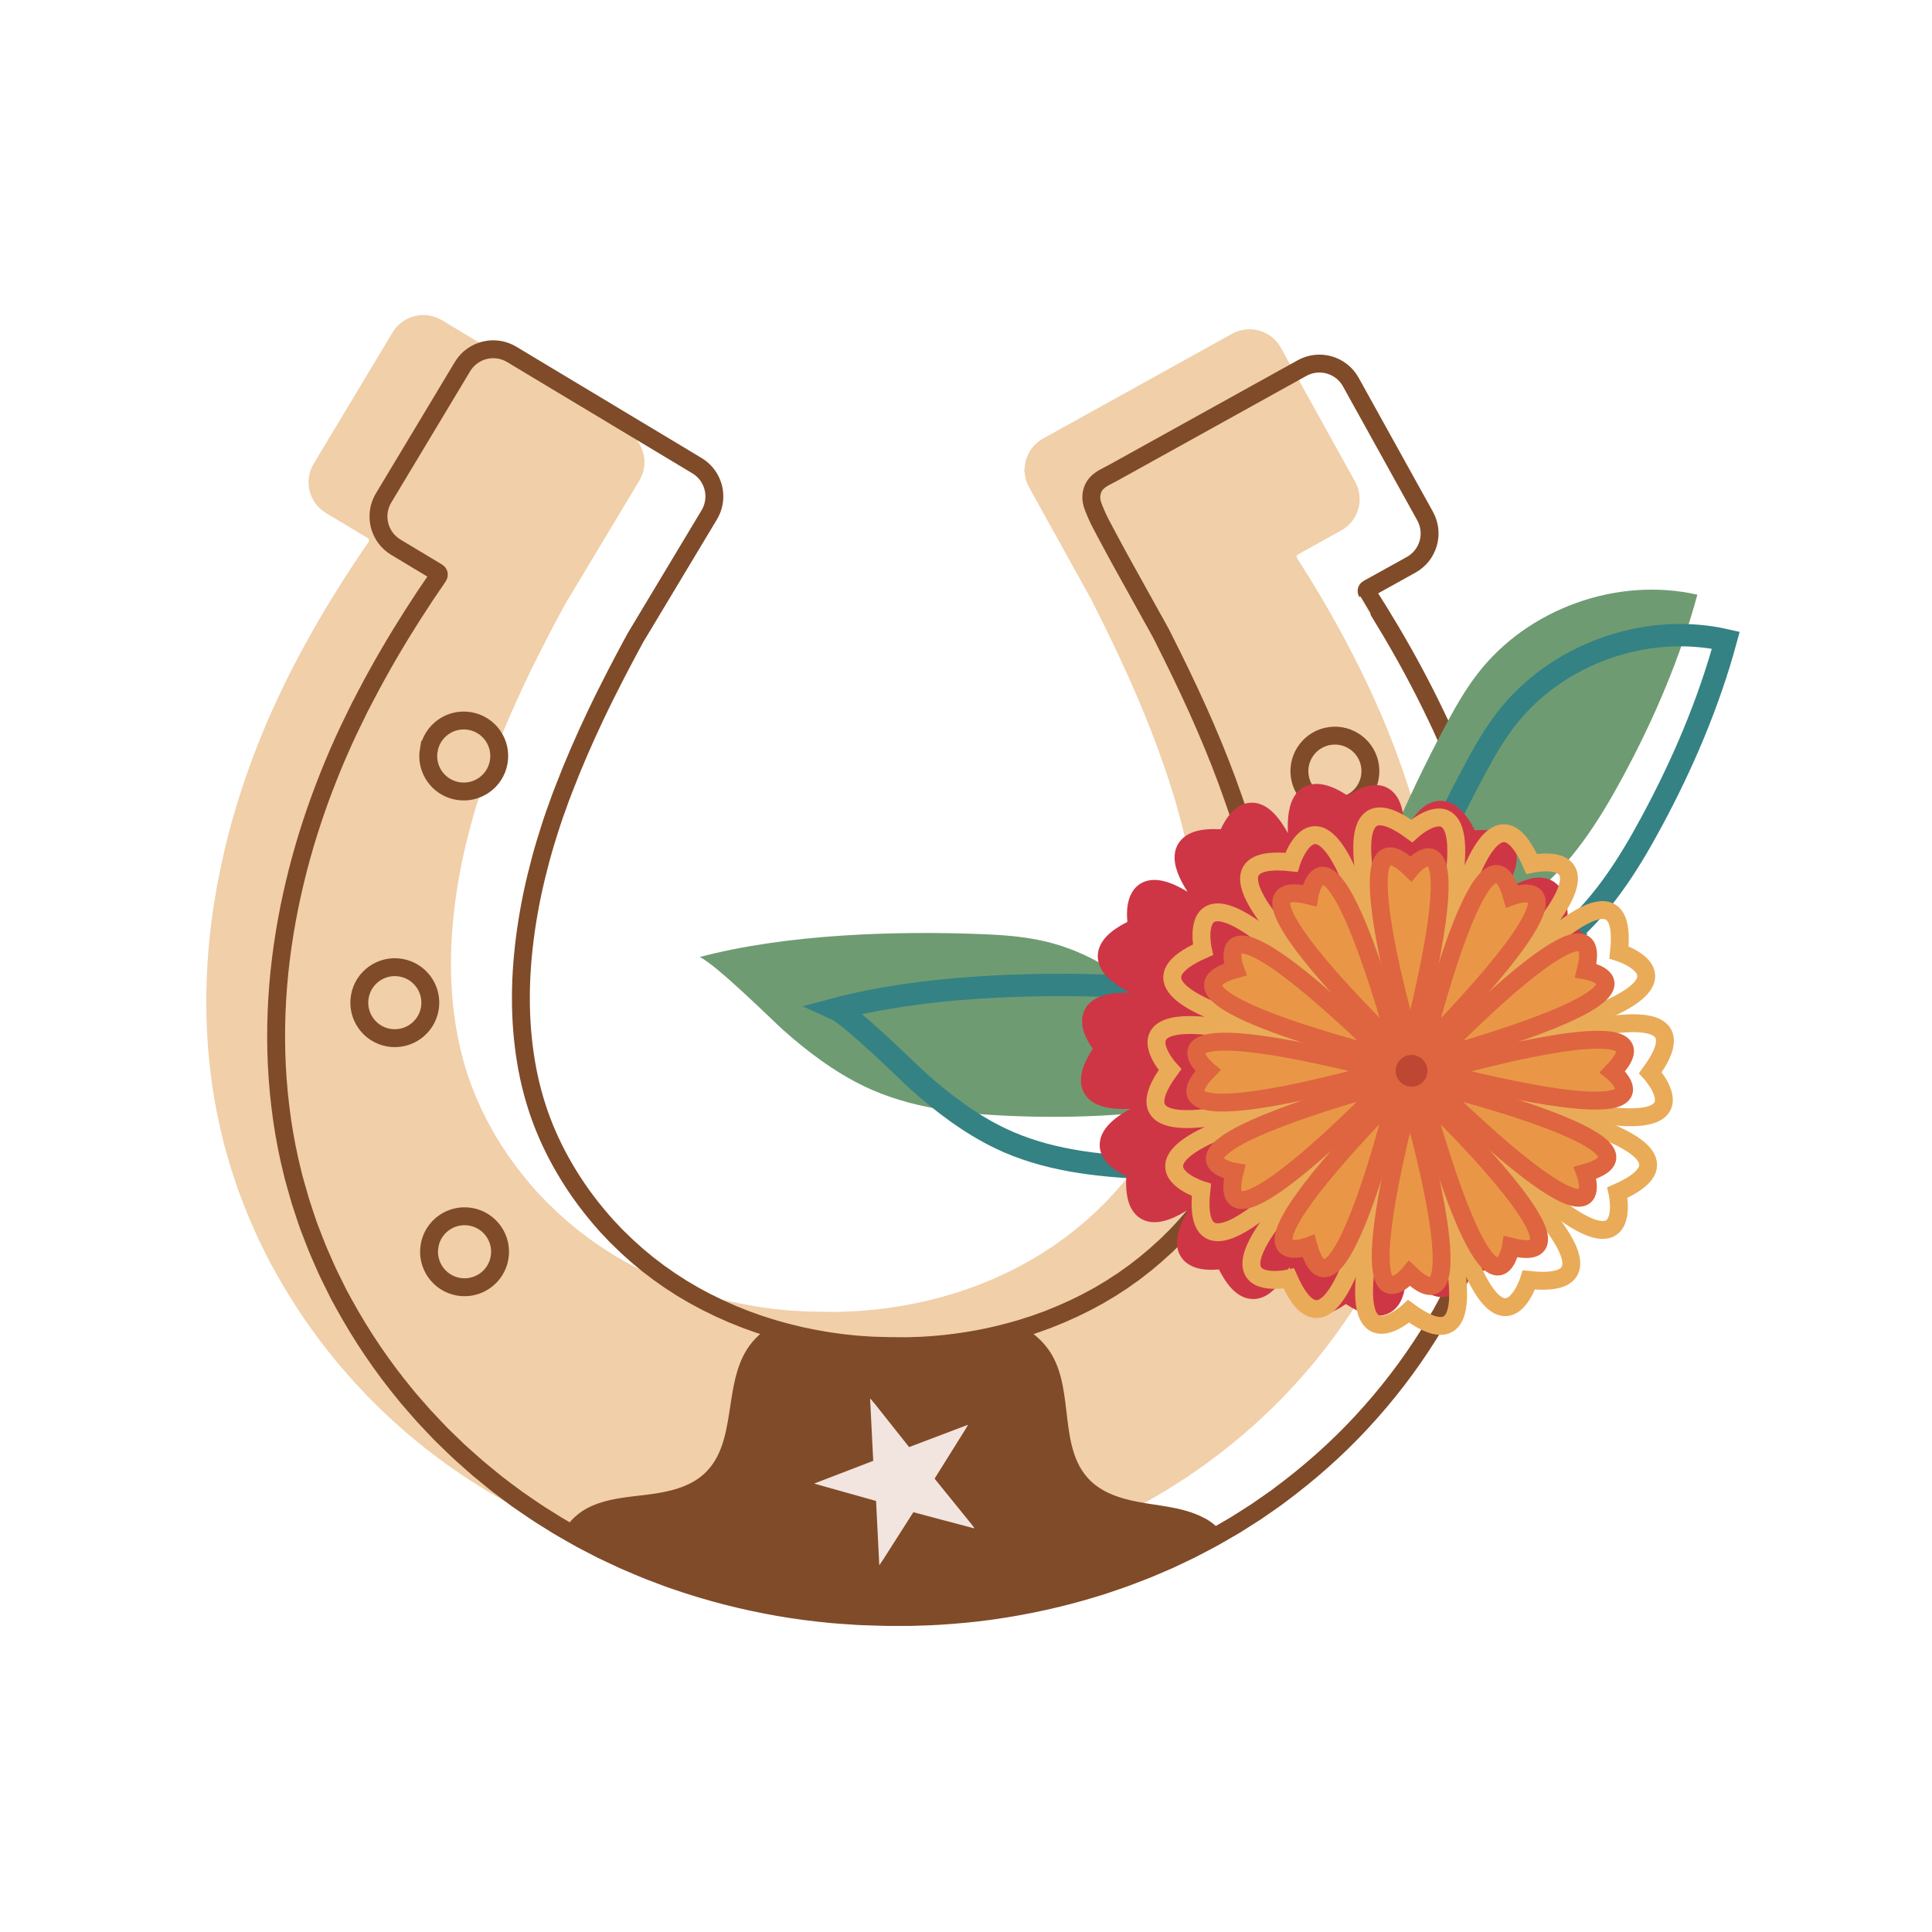 <?xml version="1.0" encoding="UTF-8"?>
<svg id="Layer_1" data-name="Layer 1" xmlns="http://www.w3.org/2000/svg" viewBox="0 0 864 864">
  <defs>
    <style>
      .cls-1 {
        stroke: #e9ab58;
      }

      .cls-1, .cls-2, .cls-3 {
        stroke-width: 8px;
      }

      .cls-1, .cls-2, .cls-3, .cls-4, .cls-5 {
        stroke-miterlimit: 10;
      }

      .cls-1, .cls-2, .cls-4 {
        fill: none;
      }

      .cls-6 {
        fill: #804b28;
      }

      .cls-2 {
        stroke: #804b28;
      }

      .cls-3 {
        fill: #e99746;
        stroke: #de6540;
      }

      .cls-4 {
        stroke: #348284;
      }

      .cls-4, .cls-5 {
        stroke-width: 10px;
      }

      .cls-5 {
        fill: #ce3645;
        stroke: #ce3645;
      }

      .cls-7 {
        fill: #f2e4df;
      }

      .cls-8 {
        fill: #6f9b73;
      }

      .cls-9 {
        fill: #be4733;
      }

      .cls-10 {
        fill: #f0cfa9;
      }
    </style>
  </defs>
  <g>
    <g>
      <path class="cls-10" d="M643.31,482.81c-1.07,8.09-2.49,16.2-4.4,24.27-.49,2.02-1,4.03-1.5,6.05-.52,2.01-1.1,4.02-1.66,6.03l-.43,1.5-.47,1.5-.95,2.99-1.93,5.99c-.71,1.97-1.44,3.93-2.17,5.89l-1.11,2.93c-.38.98-.73,1.96-1.15,2.92l-2.45,5.75c-.83,1.92-1.63,3.84-2.56,5.7l-2.71,5.62c-.46.93-.9,1.88-1.38,2.79l-1.46,2.74-2.95,5.48c-.25.45-.49.91-.75,1.36l-.79,1.33-1.59,2.66c-8.47,14.23-18.22,27.59-29.15,39.89-10.89,12.35-23.01,23.56-36.05,33.63l-4.93,3.74c-.41.31-.82.63-1.24.93l-1.27.89-2.54,1.78-5.09,3.53-5.2,3.32-2.61,1.65c-.87.54-1.74,1.1-2.62,1.61l-5.32,3.09c-.9.54-1.81,1.06-2.73,1.56-2.66,1.48-5.37,2.86-8.06,4.29-.91.47-1.81.96-2.72,1.41l-2.75,1.33-5.52,2.62c-.46.22-.92.44-1.39.65l-1.39.6-2.8,1.21-5.61,2.39-5.67,2.19-2.84,1.09c-.94.36-1.89.73-2.85,1.04l-5.74,1.97-2.88.97c-.95.33-1.93.59-2.89.9-15.43,4.78-31.19,8.23-47.09,10.46-7.95,1.12-15.95,1.83-23.95,2.32-1,.08-2,.12-3,.15l-3.01.11-6.01.19h-5.95s-2.98,0-2.98,0h-1.49s-1.17-.02-1.17-.02l-2.65-.07-2.98-.09-.54-.02-5.41-.19-6-.4-3-.21c-1-.06-2-.14-3-.25-7.98-.77-15.95-1.75-23.85-3.15-15.81-2.77-31.45-6.77-46.7-12.08-.95-.34-1.92-.63-2.86-1l-2.84-1.07-5.67-2.16c-.95-.35-1.88-.75-2.81-1.15l-2.8-1.18-5.6-2.39-5.52-2.58-2.75-1.3-1.38-.65c-.46-.22-.91-.46-1.36-.69l-5.43-2.82-2.7-1.42c-.9-.48-1.79-1-2.67-1.5-.56-.32-1.13-.65-1.7-.97-2.07-1.18-4.15-2.36-6.19-3.59-.91-.54-1.8-1.1-2.69-1.67l-5.21-3.27c-.87-.53-1.72-1.12-2.57-1.7l-2.55-1.74-5.08-3.49-4.97-3.71-3.71-2.8c-.41-.32-.8-.65-1.2-.97l-4.8-3.91-2.39-1.96c-.79-.66-1.55-1.36-2.33-2.03l-4.61-4.11c-1.55-1.35-3.02-2.79-4.51-4.22l-4.43-4.29c-.75-.71-1.45-1.46-2.16-2.2l-2.12-2.24-4.23-4.49-4.06-4.64-2.03-2.33-1.01-1.16c-.33-.39-.65-.8-.97-1.2-10.5-12.67-19.78-26.37-27.75-40.88l-1.5-2.72-.74-1.36c-.24-.46-.47-.92-.7-1.39l-2.76-5.58-1.37-2.79c-.45-.94-.85-1.9-1.28-2.85l-2.51-5.71c-.86-1.89-1.6-3.84-2.36-5.79l-2.25-5.83c-.39-.97-.71-1.97-1.05-2.96l-1-2.97c-.66-1.99-1.33-3.97-1.96-5.96l-1.73-6.05-.85-3.02-.42-1.51-.37-1.52c-.49-2.03-1-4.05-1.45-6.08-.44-2.03-.88-4.06-1.29-6.09-1.63-8.13-2.76-16.29-3.55-24.41-1.58-16.25-1.53-32.34-.27-48.03,1.32-15.69,3.86-30.97,7.4-45.78,1.76-7.41,3.77-14.7,6.01-21.87,2.24-7.16,4.68-14.22,7.35-21.15,2.66-6.92,5.49-13.75,8.54-20.45.77-1.66,1.52-3.35,2.31-4.99l2.38-4.89,2.37-4.88c.81-1.61,1.66-3.19,2.49-4.78.17-.32.34-.65.51-.98,6.49-12.4,13.46-24.31,20.77-35.77l5.68-8.74,5.81-8.55s0,0,0-.01c.01-.02.03-.05.04-.07.35-.58.17-1.34-.42-1.7l-4.11-2.47-14.55-8.74c-1.94-1.17-3.55-2.68-4.79-4.41-.37-.52-.71-1.06-1.01-1.62-2.66-4.84-2.73-10.91.31-15.99l35.28-58.73c4.56-7.59,14.42-10.05,22.01-5.49l82.85,49.77c5.28,3.17,8.07,8.9,7.75,14.65l.04.02s-.03.05-.04.07c-.15,2.49-.89,4.98-2.26,7.26l-33.01,54.95c-.61,1.11-1.21,2.22-1.81,3.33-2.31,4.29-4.57,8.56-6.77,12.83-3.33,6.44-6.53,12.85-9.56,19.26-5.04,10.66-9.66,21.29-13.73,31.89l-1.53,3.98-1.42,3.97-1.43,3.96c-.47,1.32-.88,2.62-1.33,3.93-1.71,5.24-3.31,10.48-4.73,15.73-1.42,5.25-2.7,10.49-3.81,15.73l-.79,3.92-.72,3.92c-.45,2.61-.9,5.21-1.27,7.8-1.49,10.38-2.32,20.63-2.33,30.6-.03,9.97.77,19.65,2.31,28.91,1.56,9.26,3.93,18.1,7.08,26.41,3.18,8.37,7.24,16.53,12.04,24.3,4.79,7.79,10.38,15.17,16.53,22.06.19.22.37.44.57.65l.6.63,1.2,1.25,2.38,2.52,2.5,2.41,1.24,1.21c.41.4.81.82,1.26,1.19l2.58,2.32c.86.78,1.69,1.57,2.61,2.28l2.66,2.2c.44.37.87.75,1.33,1.1l1.38,1.04,2.74,2.09c.23.18.45.36.68.53l.71.49,1.41.98c.94.65,1.88,1.31,2.81,1.98l2.92,1.88,1.45.94c.49.31.96.64,1.47.93l3.01,1.76c1.96,1.23,4.08,2.26,6.12,3.39.51.27,1.01.57,1.54.82l1.59.77c1.05.51,2.11,1.02,3.16,1.55.27.13.52.27.79.39l.81.36,1.62.72,3.23,1.45,3.3,1.32,1.65.67c.55.22,1.09.46,1.66.64l3.36,1.2,1.67.61c.56.21,1.14.37,1.7.55.09.03.19.06.28.09,2.27.74,4.56,1.44,6.86,2.1,6.81,1.94,13.75,3.51,20.79,4.65,2.36.46,4.77.7,7.15,1.05.6.08,1.19.18,1.79.24l1.8.18,3.6.36c.6.07,1.2.11,1.8.15l1.81.11,3.61.24,2.81.08,4.87.13,7.68.06,3.62-.12,1.81-.05c.6,0,1.21-.02,1.8-.08,4.82-.29,9.63-.68,14.4-1.34,9.46-1.21,18.8-3.17,27.87-5.8l.27-.08c.57-.17,1.16-.3,1.72-.49l1.69-.55,3.4-1.08c.57-.17,1.12-.38,1.68-.59l1.67-.61,3.34-1.2,3.27-1.34,1.64-.66.83-.33c.27-.11.53-.24.8-.36,1.06-.49,2.13-.97,3.21-1.45l1.61-.71c.54-.24,1.05-.51,1.57-.77,2.08-1.06,4.23-2.01,6.23-3.17l3.07-1.66c.52-.26,1.01-.57,1.5-.87l1.49-.89,2.99-1.77c.95-.63,1.91-1.26,2.87-1.89l1.45-.93.72-.46c.24-.16.47-.33.71-.5l2.81-2,1.41-.99c.47-.33.91-.7,1.37-1.05l2.74-2.12c.94-.68,1.8-1.44,2.68-2.18l2.66-2.23c.46-.36.87-.76,1.29-1.15l1.29-1.17,2.58-2.32,2.46-2.43,1.24-1.21.62-.6c.21-.21.39-.43.59-.63,6.39-6.67,12.23-13.86,17.28-21.47,5.07-7.61,9.42-15.6,12.88-23.87l1.22-3.12.62-1.56.31-.78.28-.8c.36-1.07.77-2.12,1.11-3.2l1.04-3.25c1.32-4.37,2.47-8.85,3.41-13.45,1.86-9.2,3-18.84,3.31-28.81.34-9.97-.14-20.24-1.27-30.66-.28-2.6-.63-5.22-1-7.84l-.58-3.94-.66-3.95c-.92-5.27-2.03-10.56-3.25-15.85-1.23-5.3-2.66-10.59-4.19-15.89-.4-1.32-.76-2.64-1.19-3.97l-1.29-4.01-1.29-4.02-1.39-4.02c-3.7-10.74-7.94-21.52-12.61-32.35-4.67-10.82-9.8-21.7-15.21-32.64-1.54-3.13-3.12-6.27-4.71-9.41l-27.75-50.06c-1.19-2.14-1.83-4.43-1.98-6.73-.12-.23-.24-.46-.36-.69l.32-.21c-.05-5.69,2.94-11.22,8.26-14.18l84.53-46.87c7.75-4.3,17.51-1.49,21.81,6.25l33.22,59.92c4.3,7.75,1.5,17.51-6.25,21.81l-19.37,10.74c-.56.31-.73,1.03-.39,1.56,0,0,0,0,0,0l5.52,8.75,5.38,8.93c7.09,12.01,13.81,24.49,19.99,37.47.77,1.62,1.56,3.23,2.32,4.87l2.2,4.96,2.2,4.96c.73,1.67,1.43,3.38,2.14,5.07,2.81,6.8,5.4,13.72,7.82,20.73,2.43,7.01,4.62,14.15,6.61,21.39,2,7.24,3.75,14.6,5.25,22.06,3.03,14.92,5.03,30.29,5.81,46.02.71,15.72.2,31.81-1.94,47.99Z"/>
      <path class="cls-6" d="M538.85,679.04c-8.05-4.43-17.49-5.33-26.56-6.79-9.07-1.47-18.56-3.88-25.01-10.42-13.95-14.13-6.88-39.05-16.99-56.13-2.69-4.55-6.47-8.23-10.88-11.08-9.06,2.63-18.4,4.6-27.86,5.8-4.77.66-9.58,1.05-14.4,1.34-.6.05-1.2.07-1.8.08l-1.81.05-3.62.12-7.68-.06-4.87-.13-2.81-.08-3.61-.24-1.8-.11c-.6-.03-1.21-.07-1.8-.15l-3.6-.36-1.81-.18c-.6-.06-1.19-.16-1.79-.24-2.38-.35-4.79-.6-7.15-1.05-7.04-1.15-13.99-2.71-20.79-4.65-2.3-.66-4.59-1.36-6.86-2.1-4.49,2.69-8.39,6.23-11.23,10.67-10.7,16.72-4.5,41.86-18.93,55.5-6.68,6.31-16.24,8.39-25.35,9.54-9.12,1.15-18.58,1.71-26.78,5.86-3.61,1.83-6.92,4.59-9.33,7.87,2.05,1.23,4.12,2.41,6.19,3.59.56.32,1.13.64,1.7.97.89.5,1.77,1.02,2.68,1.5l2.7,1.42,5.43,2.82c.46.23.9.47,1.36.69l1.38.65,2.76,1.3,5.52,2.58,5.6,2.39,2.8,1.18c.93.39,1.86.79,2.81,1.15l5.67,2.16,2.84,1.07c.94.37,1.9.67,2.85,1,15.26,5.32,30.89,9.31,46.7,12.08,7.9,1.4,15.87,2.38,23.85,3.15.99.11,2,.19,3,.25l3,.21,6,.4,5.4.19.54.02,2.98.09,2.65.07,1.16.02h1.49s2.98.01,2.98.01h5.95s6.01-.19,6.01-.19l3.01-.11c1-.03,2-.07,3-.15,8.01-.49,16-1.2,23.95-2.32,15.9-2.22,31.66-5.68,47.09-10.46.97-.3,1.94-.56,2.89-.9l2.88-.97,5.74-1.97c.96-.32,1.91-.69,2.85-1.04l2.84-1.09,5.67-2.19,5.61-2.39,2.8-1.21,1.39-.6c.47-.21.93-.43,1.39-.65l5.52-2.62,2.75-1.33c.92-.44,1.81-.94,2.73-1.41,2.69-1.43,5.4-2.81,8.06-4.29-2.29-3.37-5.5-6.25-9.05-8.2ZM434.83,682.47l-25.98-6.91-14.34,22.5h-.15l-1.36-27.28-26.23-7.35v-.15l25.01-9.62-1.32-26.36h.3l16.28,20.52,25.24-9.57-14.39,23.01,16.94,20.91v.3Z"/>
      <path class="cls-2" d="M676.57,450.11c-.78-15.73-2.78-31.09-5.81-46.01-1.5-7.47-3.25-14.83-5.25-22.07-2-7.24-4.19-14.38-6.62-21.39-2.42-7.02-5.01-13.94-7.82-20.73-.71-1.69-1.41-3.4-2.14-5.07l-2.2-4.96-2.21-4.96c-.76-1.63-1.54-3.25-2.32-4.87-6.18-12.98-12.9-25.46-20-37.47l-5.38-8.93s-5.52-8.75-5.52-8.76c-.34-.54-.17-1.26.39-1.56l19.37-10.74c7.75-4.3,10.55-14.06,6.25-21.81l-33.22-59.92c-4.3-7.75-14.06-10.55-21.81-6.25,0,0-84.36,46.77-84.53,46.87-2.49,1.38-5.29,2.48-7.29,4.56-2.02,2.1-2.8,5.33-2.26,8.15.37,1.93,1.2,3.74,1.97,5.55,1.14,2.69,2.44,5.1,3.81,7.66,2.22,4.11,4.36,8.23,6.63,12.32,4.57,8.25,9.15,16.5,13.72,24.75,1.64,2.96,3.31,5.89,4.92,8.87,1.59,3.14,3.17,6.28,4.71,9.41,5.41,10.94,10.55,21.81,15.21,32.64,4.67,10.83,8.91,21.61,12.61,32.35l1.39,4.02,1.29,4.02,1.29,4.01c.42,1.34.79,2.65,1.19,3.97,1.53,5.29,2.96,10.59,4.19,15.89,1.23,5.29,2.33,10.58,3.25,15.85l.66,3.95.58,3.94c.37,2.62.72,5.24,1,7.84,1.13,10.42,1.61,20.69,1.26,30.66-.31,9.96-1.45,19.61-3.31,28.81-.94,4.6-2.09,9.08-3.41,13.45l-1.04,3.25c-.35,1.08-.75,2.13-1.11,3.2l-.28.8-.31.78-.62,1.56-1.22,3.12c-3.46,8.26-7.81,16.26-12.88,23.87-5.05,7.62-10.89,14.8-17.28,21.47-.2.21-.39.43-.59.63l-.62.6-1.24,1.21-2.46,2.43-2.58,2.32-1.29,1.17c-.43.38-.84.79-1.29,1.15l-2.66,2.23c-.88.74-1.75,1.5-2.68,2.18l-2.73,2.12c-.46.35-.9.72-1.37,1.05l-1.41.99-2.81,2c-.23.16-.46.34-.7.5l-.72.46-1.45.93c-.97.62-1.92,1.25-2.87,1.89l-2.98,1.77-1.49.89c-.49.3-.98.61-1.5.87l-3.06,1.66c-2.01,1.16-4.16,2.11-6.24,3.17-.53.25-1.04.53-1.57.77l-1.61.71c-1.07.47-2.14.96-3.21,1.45-.27.12-.53.25-.81.36l-.82.33-1.64.66-3.27,1.34-3.35,1.2-1.67.61c-.56.2-1.1.42-1.68.59l-3.4,1.08-1.69.55c-.56.2-1.15.33-2,.57-9.07,2.63-18.4,4.6-27.87,5.8-4.77.66-9.58,1.05-14.4,1.34-.6.05-1.2.07-1.8.08l-1.81.05-3.62.12-7.68-.06-4.87-.13-2.81-.08-3.61-.24-1.81-.11c-.6-.03-1.21-.07-1.8-.15l-3.6-.36-1.8-.18c-.6-.06-1.19-.16-1.79-.24-2.38-.35-4.79-.6-7.16-1.05-7.04-1.15-13.99-2.72-20.79-4.65-2.3-.66-4.59-1.36-7.13-2.2-.56-.19-1.14-.34-1.7-.55l-1.67-.61-3.36-1.2c-.57-.19-1.11-.42-1.66-.64l-1.64-.67-3.3-1.32-3.23-1.45-1.62-.72-.81-.36c-.27-.12-.52-.26-.79-.39-1.05-.53-2.11-1.04-3.16-1.55l-1.59-.76c-.53-.25-1.03-.55-1.54-.82-2.04-1.13-4.16-2.16-6.12-3.39l-3.01-1.76c-.51-.28-.98-.61-1.47-.93l-1.45-.94-2.92-1.88c-.93-.67-1.86-1.33-2.81-1.98l-1.41-.98-.71-.49c-.23-.17-.45-.35-.68-.53l-2.74-2.09-1.38-1.04c-.46-.35-.89-.73-1.33-1.1l-2.66-2.2c-.91-.71-1.75-1.51-2.61-2.28l-2.58-2.32c-.44-.37-.85-.79-1.26-1.19l-1.24-1.21-2.5-2.41-2.38-2.52-1.2-1.26-.6-.63c-.2-.21-.38-.43-.57-.65-6.15-6.89-11.75-14.27-16.53-22.07-4.81-7.77-8.87-15.93-12.05-24.3-3.14-8.31-5.52-17.15-7.08-26.41-1.54-9.26-2.34-18.94-2.31-28.91,0-9.97.84-20.22,2.33-30.6.37-2.6.81-5.2,1.27-7.81l.72-3.92.79-3.92c1.11-5.24,2.39-10.48,3.8-15.73,1.42-5.25,3.02-10.49,4.73-15.73.45-1.31.86-2.61,1.33-3.93l1.43-3.96,1.42-3.97,1.53-3.98c4.07-10.6,8.69-21.23,13.73-31.89,3.03-6.41,6.23-12.83,9.56-19.26,2.21-4.27,4.47-8.54,6.77-12.83.6-1.11,1.2-2.22,1.81-3.33l33.01-54.95c1.37-2.28,2.11-4.78,2.27-7.36.32-5.75-2.48-11.48-7.76-14.65l-82.85-49.77c-7.59-4.56-17.45-2.1-22.01,5.49l-35.28,58.73c-3.04,5.07-2.96,11.15-.31,15.99.3.56.64,1.09,1.01,1.62,1.24,1.73,2.84,3.25,4.78,4.41l14.55,8.74,4.11,2.47c.59.36.77,1.11.37,1.78l-5.81,8.55-5.69,8.74c-7.31,11.46-14.28,23.37-20.77,35.77-.17.33-.34.65-.51.98-.83,1.59-1.68,3.18-2.49,4.78l-2.38,4.88-2.38,4.89c-.78,1.64-1.54,3.33-2.31,4.99-3.05,6.69-5.88,13.52-8.54,20.45-2.67,6.93-5.11,13.99-7.35,21.15-2.25,7.17-4.25,14.46-6.01,21.87-3.54,14.81-6.08,30.1-7.4,45.78-1.26,15.69-1.31,31.78.27,48.03.79,8.12,1.93,16.28,3.55,24.41.42,2.03.85,4.06,1.29,6.09.45,2.03.96,4.06,1.45,6.08l.38,1.52.42,1.51.85,3.02,1.73,6.05c.64,1.99,1.3,3.97,1.96,5.96l1,2.97c.34.99.66,1.99,1.05,2.96l2.25,5.83c.76,1.94,1.5,3.9,2.36,5.79l2.51,5.71c.43.95.83,1.91,1.29,2.85l1.37,2.79,2.76,5.58c.23.46.46.93.7,1.39l.74,1.36,1.49,2.72c7.97,14.51,17.25,28.21,27.75,40.88.33.4.64.8.97,1.2l1.01,1.16,2.03,2.33,4.07,4.64,4.23,4.49,2.13,2.24c.71.74,1.41,1.5,2.16,2.2l4.43,4.29c1.48,1.43,2.96,2.87,4.51,4.22l4.61,4.1c.78.68,1.54,1.37,2.33,2.03l2.39,1.96,4.79,3.91c.4.33.79.66,1.2.97l3.71,2.8,4.97,3.71,5.07,3.49,2.55,1.74c.85.58,1.7,1.16,2.57,1.7l5.21,3.27c.89.57,1.78,1.12,2.69,1.67,2.05,1.23,4.12,2.41,6.19,3.59.56.32,1.13.64,1.7.97.89.5,1.77,1.02,2.67,1.5l2.7,1.42,5.43,2.82c.46.23.9.47,1.36.69l1.38.65,2.75,1.3,5.52,2.58,5.59,2.39,2.8,1.18c.93.39,1.87.79,2.81,1.15l5.67,2.16,2.84,1.07c.94.37,1.91.67,2.86,1,15.26,5.32,30.89,9.31,46.7,12.08,7.9,1.4,15.87,2.38,23.85,3.15.99.11,2,.19,3,.25l3,.21,6,.4,5.41.19.54.02,2.98.09,2.65.07,1.16.02h1.49s2.98.01,2.98.01h5.95s6.01-.19,6.01-.19l3.01-.11c1-.03,2.01-.07,3-.15,8.01-.49,16-1.2,23.95-2.32,15.9-2.22,31.66-5.68,47.09-10.46.96-.3,1.94-.56,2.89-.9l2.88-.97,5.74-1.97c.96-.32,1.91-.69,2.85-1.04l2.84-1.09,5.67-2.19,5.61-2.39,2.8-1.21,1.39-.6c.47-.21.93-.43,1.38-.65l5.52-2.62,2.76-1.33c.92-.44,1.81-.94,2.72-1.41,2.69-1.43,5.4-2.81,8.06-4.29.91-.51,1.83-1.02,2.73-1.56l5.32-3.09c.89-.5,1.75-1.06,2.62-1.61l2.61-1.65,5.2-3.32,5.09-3.53,2.54-1.78,1.27-.89c.41-.3.83-.62,1.24-.93l4.93-3.74c13.05-10.08,25.17-21.29,36.05-33.63,10.93-12.3,20.69-25.67,29.15-39.89l1.58-2.66.79-1.33c.26-.45.5-.91.75-1.36l2.95-5.48,1.46-2.74c.48-.92.92-1.86,1.38-2.79l2.71-5.62c.93-1.86,1.73-3.79,2.56-5.7l2.46-5.75c.42-.95.77-1.94,1.15-2.92l1.11-2.93c.73-1.96,1.46-3.92,2.17-5.89l1.94-5.99.95-2.99.47-1.5.43-1.5c.56-2.01,1.14-4.01,1.66-6.03.51-2.02,1.02-4.03,1.5-6.05,1.91-8.07,3.33-16.19,4.4-24.27,2.15-16.19,2.65-32.27,1.94-47.99ZM191.75,335.35c1.52-8.64,9.74-14.41,18.38-12.9,8.64,1.52,14.41,9.74,12.89,18.38-1.51,8.64-9.74,14.41-18.38,12.9s-14.41-9.74-12.9-18.38ZM173.82,464.04c-8.64-1.51-14.41-9.74-12.9-18.38,1.51-8.64,9.74-14.41,18.38-12.9s14.41,9.74,12.9,18.38-9.74,14.41-18.38,12.9ZM223.39,562.53c-1.51,8.64-9.74,14.41-18.38,12.9-8.64-1.52-14.41-9.74-12.9-18.38,1.51-8.64,9.74-14.41,18.38-12.9s14.41,9.74,12.9,18.38ZM599.17,360.58c-8.68,1.21-16.71-4.84-17.92-13.53-1.21-8.68,4.84-16.71,13.52-17.92,8.69-1.21,16.71,4.84,17.93,13.53,1.21,8.68-4.84,16.71-13.53,17.92ZM626.15,471.89c-8.69,1.21-16.71-4.84-17.92-13.53-1.22-8.68,4.84-16.71,13.52-17.92,8.68-1.21,16.71,4.84,17.92,13.53,1.21,8.68-4.84,16.71-13.52,17.92Z"/>
      <polygon class="cls-7" points="389.43 625.65 406.51 647.16 432.98 637.12 417.89 661.25 435.65 683.18 435.65 683.5 408.4 676.26 393.36 699.85 393.21 699.85 391.78 671.24 364.28 663.53 364.28 663.38 390.51 653.29 389.12 625.65 389.43 625.65"/>
    </g>
    <g>
      <g>
        <path class="cls-8" d="M386.44,485.78c20.19,9.73,43.05,12.34,65.44,13.27,29.39,1.22,58.97-.21,87.87-5.72-8.37-35.79-38.79-65.43-74.79-72.88-8.29-1.71-16.77-2.34-25.23-2.68-39.61-1.62-88.5.04-126.81,10.22,7.34,3.33,33.07,28.82,36.99,32.33,10.97,9.81,23.24,19.06,36.53,25.46Z"/>
        <path class="cls-4" d="M447.25,509.03c20.19,9.73,43.05,12.34,65.44,13.27,29.39,1.22,58.97-.21,87.87-5.72-8.37-35.79-38.79-65.43-74.79-72.88-8.29-1.71-16.77-2.34-25.23-2.68-39.61-1.62-88.5.04-126.81,10.22,7.34,3.33,33.07,28.82,36.99,32.33,10.97,9.81,23.24,19.06,36.53,25.46Z"/>
      </g>
      <g>
        <path class="cls-8" d="M685.13,400.47c17.6-13.89,29.95-33.29,40.59-53.02,13.97-25.89,25.64-53.11,33.35-81.5-35.84-8.15-75.81,6.21-98.27,35.31-5.17,6.7-9.45,14.05-13.46,21.51-18.8,34.9-38.73,79.58-46.36,118.48,6.21-5.14,40.4-17.11,45.27-19.1,13.62-5.56,27.31-12.54,38.89-21.68Z"/>
        <path class="cls-4" d="M697.85,420.82c17.6-13.89,29.95-33.29,40.59-53.02,13.97-25.89,25.64-53.11,33.35-81.5-35.84-8.15-75.81,6.21-98.27,35.31-5.17,6.7-9.45,14.05-13.46,21.51-18.8,34.9-38.73,79.58-46.36,118.48,6.21-5.14,40.4-17.11,45.27-19.1,13.62-5.56,27.31-12.54,38.89-21.68Z"/>
      </g>
    </g>
  </g>
  <g>
    <path class="cls-5" d="M655.31,457.4c-.38-1.23-.81-2.43-1.27-3.62,87.95-22.88,41.65-37.39,41.65-37.39,4.33-39.43-29.83-9.18-54.81,17.49-.93-.91-1.89-1.79-2.88-2.63,66.58-65.15,18.62-54.42,18.62-54.42-16.09-36.58-30.64,7.62-38.9,43.34-1.25-.38-2.52-.71-3.8-1.01,25.42-90.49-10.91-57.07-10.91-57.07-32.12-23.56-22.79,21.63-12.12,56.65-1.29.24-2.57.53-3.82.86-23.15-90.4-37.85-43.46-37.85-43.46-39.07-4.29-9.73,29.21,16.75,54.11-1,.81-1.98,1.65-2.92,2.53-64.01-65.02-53.39-17.57-53.39-17.57-35.22,15.49,4.44,29.56,39.32,37.96-.47,1.17-.9,2.36-1.3,3.56-85.1-23.06-52.76,12.1-52.76,12.1-22.23,30.3,16.73,23.71,50.62,13.92.19,1.24.42,2.46.68,3.67-81.98,22.21-37.25,36.22-37.25,36.22-4.02,36.64,25.19,13.11,49.38-11.79.8.94,1.63,1.85,2.49,2.74-57.84,58.7-12.8,48.62-12.8,48.62,14.7,33.43,28.12-.59,36.63-33.97,1.17.36,2.36.68,3.56.97-20.32,78.78,13.43,47.73,13.43,47.73,29.57,21.69,24.01-14.89,14.62-48.16,1.19-.32,2.37-.69,3.53-1.09,21.88,79.18,35.66,35.2,35.66,35.2,37.06,4.07,12.57-25.86-12.65-50.21.84-.91,1.65-1.84,2.44-2.8,59.99,59.58,49.78,13.94,49.78,13.94,34.91-15.35-3.73-29.3-38.38-37.73.26-1.22.48-2.46.66-3.71,84.72,22.9,52.45-12.18,52.45-12.18,23.07-31.45-19.76-23.16-54.43-12.8Z"/>
    <g>
      <path class="cls-1" d="M631.32,463.69s-49.78-128.6,0-92.08c0,0,44.87-41.28,0,92.08Z"/>
      <path class="cls-1" d="M623.56,465.4s-107.41-86.48-46.04-79.75c0,0,18.22-58.18,46.04,79.75Z"/>
      <path class="cls-1" d="M617.7,470.76s-136.26-21.19-79.75-46.04c0,0-13.31-59.5,79.75,46.04Z"/>
      <path class="cls-1" d="M615.3,478.34s-128.6,49.78-92.08,0c0,0-41.28-44.87,92.08,0Z"/>
      <path class="cls-1" d="M617.02,486.1s-86.48,107.41-79.75,46.04c0,0-58.18-18.22,79.75-46.04Z"/>
      <path class="cls-1" d="M622.38,491.97s-21.19,136.26-46.04,79.75c0,0-59.5,13.31,46.04-79.75Z"/>
      <path class="cls-1" d="M629.96,494.36s49.78,128.6,0,92.08c0,0-44.87,41.28,0-92.08Z"/>
      <path class="cls-1" d="M637.72,492.65s107.41,86.48,46.04,79.75c0,0-18.22,58.18-46.04-79.75Z"/>
      <path class="cls-1" d="M643.58,487.29s136.26,21.19,79.75,46.04c0,0,13.31,59.5-79.75-46.04Z"/>
      <path class="cls-1" d="M645.98,479.71s128.6-49.78,92.08,0c0,0,41.28,44.87-92.08,0Z"/>
      <path class="cls-1" d="M644.27,471.95s86.48-107.41,79.75-46.04c0,0,58.18,18.22-79.75,46.04Z"/>
      <path class="cls-1" d="M638.9,466.08s21.19-136.26,46.04-79.75c0,0,59.5-13.31-46.04,79.75Z"/>
    </g>
    <g>
      <path class="cls-3" d="M630.91,467.55s-32.25-110.36,0-79.02c0,0,29.07-35.42,0,79.02Z"/>
      <path class="cls-3" d="M625.14,468.95s-83.11-79.45-39.51-68.44c0,0,7.46-45.21,39.51,68.44Z"/>
      <path class="cls-3" d="M620.84,473.05s-111.7-27.26-68.44-39.51c0,0-16.15-42.88,68.44,39.51Z"/>
      <path class="cls-3" d="M619.17,478.75s-110.36,32.25-79.02,0c0,0-35.42-29.07,79.02,0Z"/>
      <path class="cls-3" d="M620.57,484.52s-79.45,83.11-68.44,39.51c0,0-45.21-7.46,68.44-39.51Z"/>
      <path class="cls-3" d="M624.67,488.82s-27.26,111.7-39.51,68.44c0,0-42.88,16.15,39.51-68.44Z"/>
      <path class="cls-3" d="M630.37,490.5s32.25,110.36,0,79.02c0,0-29.07,35.42,0-79.02Z"/>
      <path class="cls-3" d="M636.14,489.1s83.11,79.45,39.51,68.44c0,0-7.46,45.21-39.51-68.44Z"/>
      <path class="cls-3" d="M640.44,485s111.7,27.26,68.44,39.51c0,0,16.15,42.88-68.44-39.51Z"/>
      <path class="cls-3" d="M642.11,479.3s110.36-32.25,79.02,0c0,0,35.42,29.07-79.02,0Z"/>
      <path class="cls-3" d="M640.71,473.53s79.45-83.11,68.44-39.51c0,0,45.21,7.46-68.44,39.51Z"/>
      <path class="cls-3" d="M636.61,469.23s27.26-111.7,39.51-68.44c0,0,42.88-16.15-39.51,68.44Z"/>
    </g>
    <circle class="cls-9" cx="631.26" cy="478.89" r="7.1" transform="translate(-153.74 586.63) rotate(-45)"/>
  </g>
</svg>